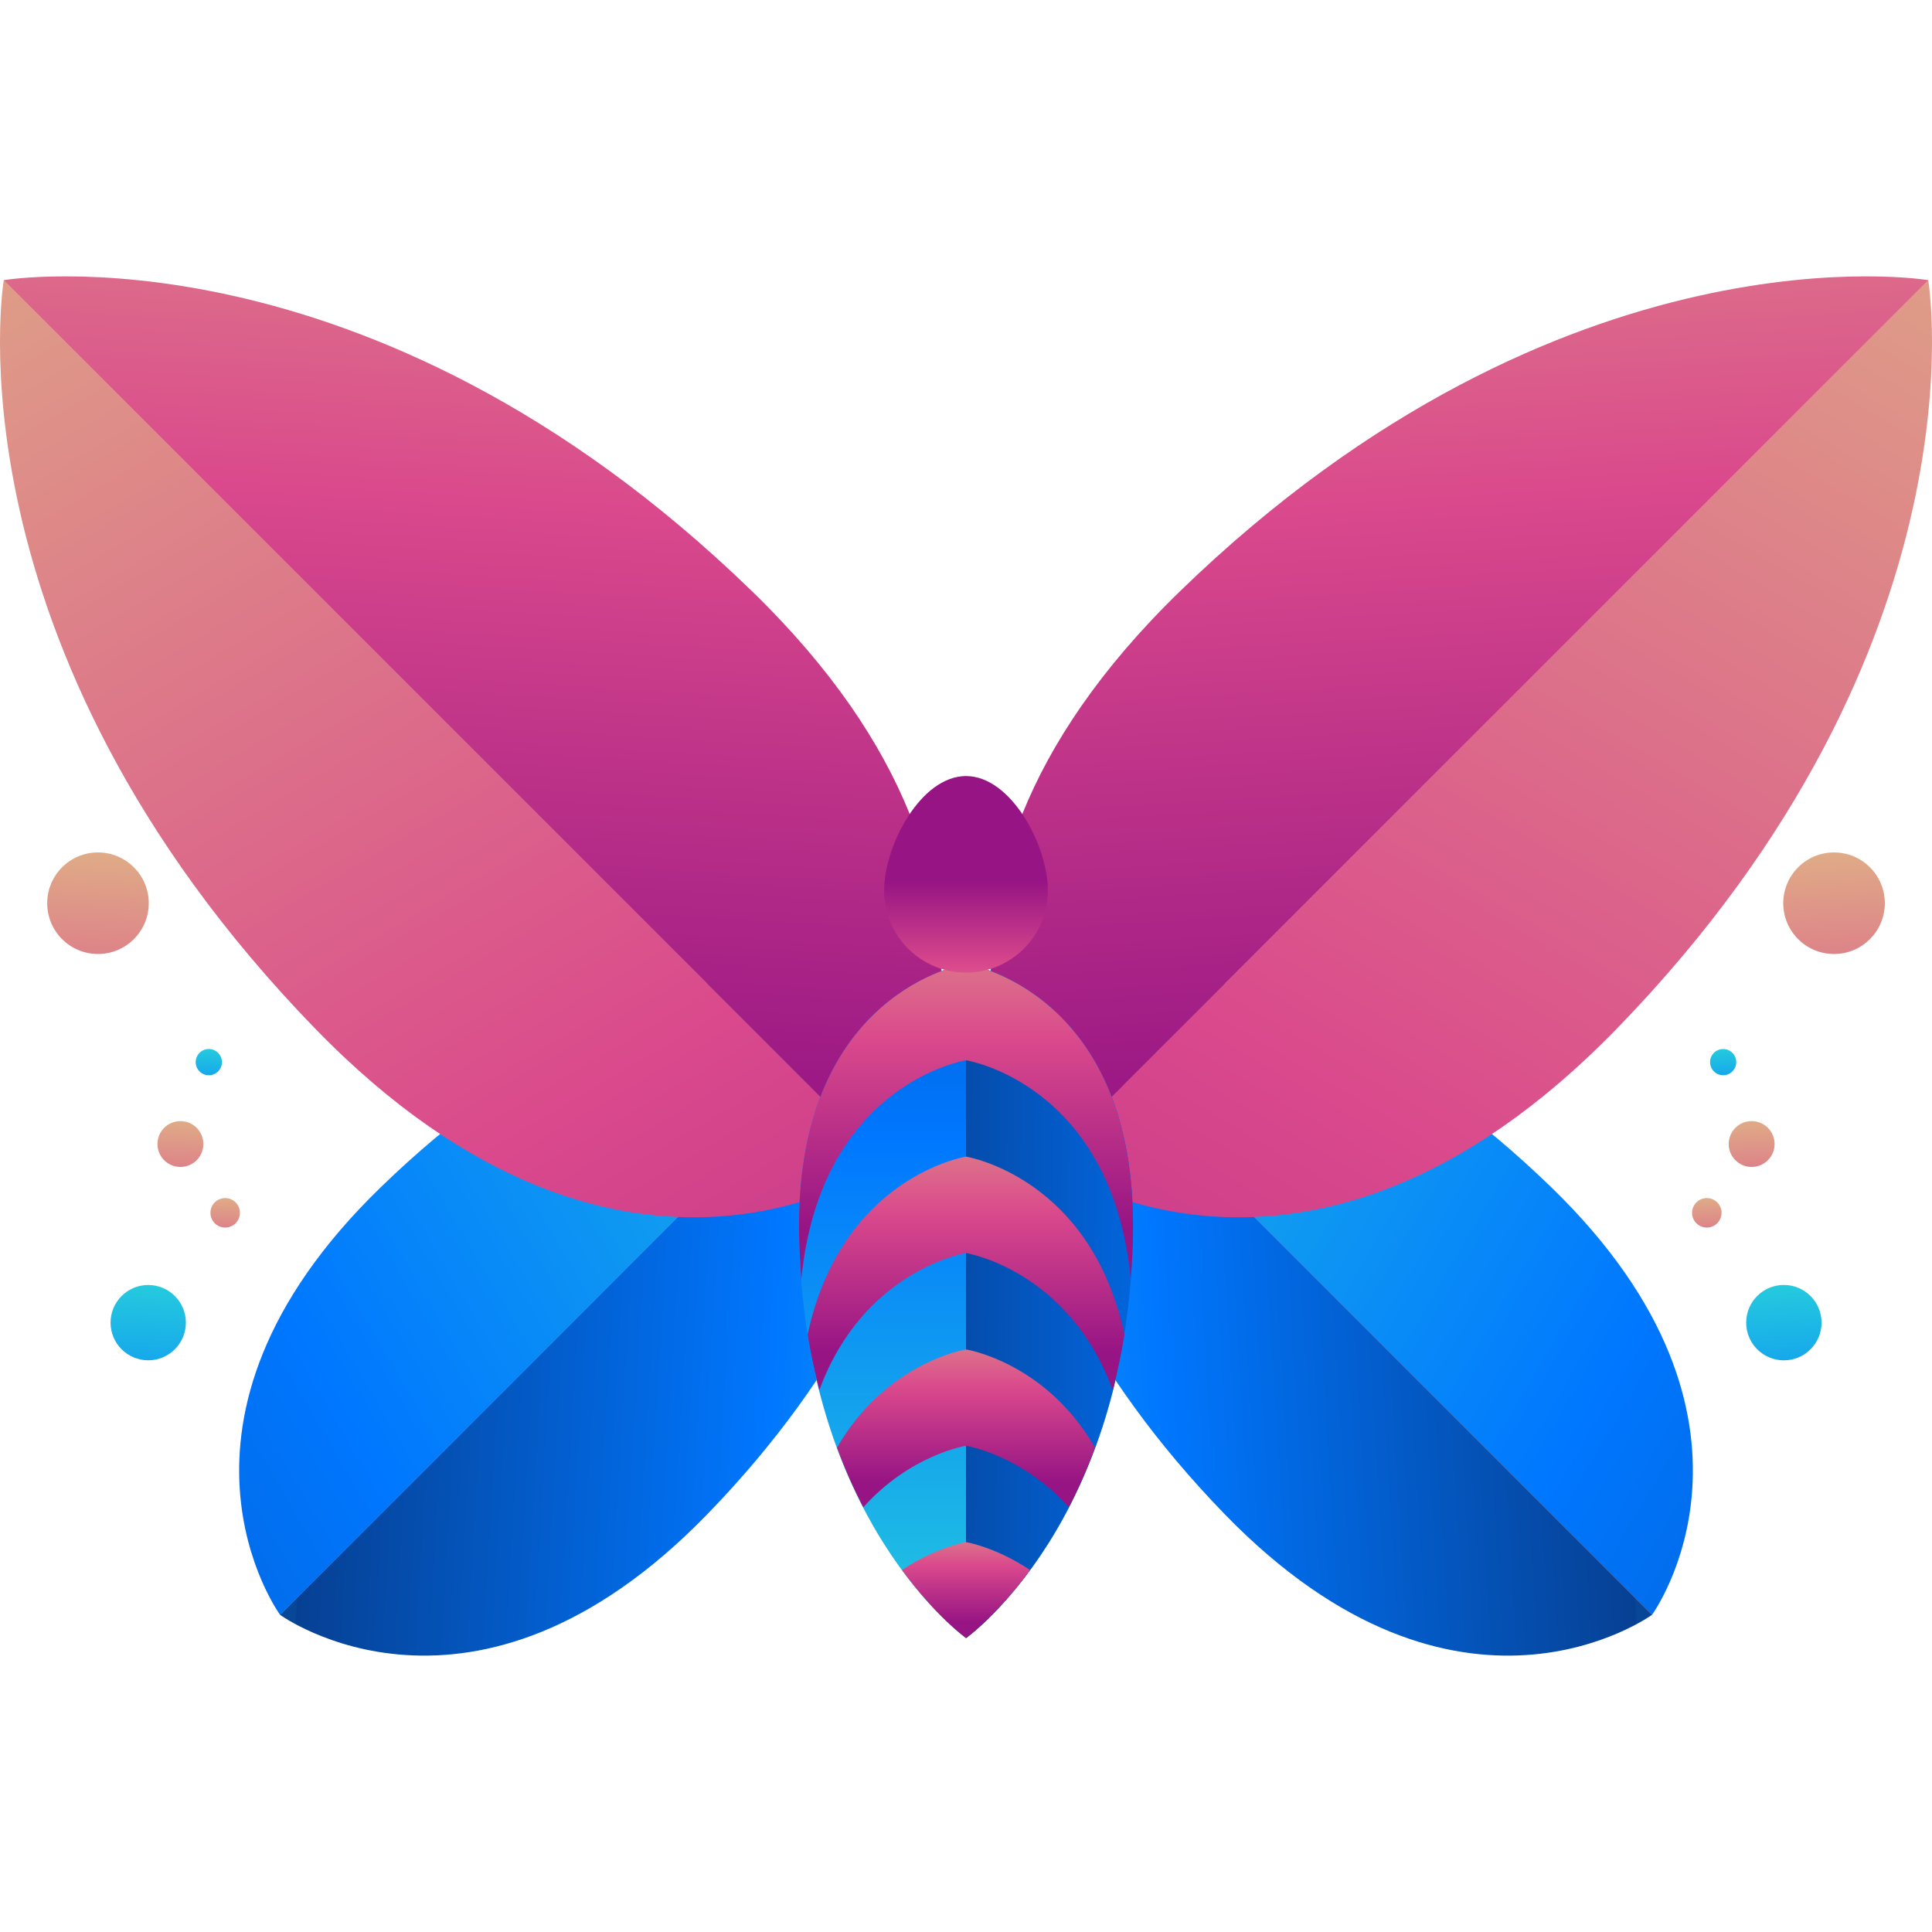 <?xml version="1.0" encoding="iso-8859-1"?>
<!-- Uploaded to: SVG Repo, www.svgrepo.com, Generator: SVG Repo Mixer Tools -->
<svg height="800px" width="800px" version="1.1" id="Layer_1" xmlns="http://www.w3.org/2000/svg" xmlns:xlink="http://www.w3.org/1999/xlink" 
	 viewBox="0 0 496.25 496.25" xml:space="preserve">
<linearGradient id="SVGID_1_" gradientUnits="userSpaceOnUse" x1="-11.634" y1="597.342" x2="-64.423" y2="566.282" gradientTransform="matrix(7.877 0 0 -7.877 391.134 4934.69)">
	<stop  offset="0" style="stop-color:#29D3DA"/>
	<stop  offset="0.519" style="stop-color:#0077FF"/>
	<stop  offset="0.999" style="stop-color:#064093"/>
	<stop  offset="1" style="stop-color:#084698"/>
</linearGradient>
<path style="fill:url(#SVGID_1_);" d="M241.428,245.285L71.933,414.773c0,0-36.226-49.617,25.868-109.82
	C171.505,233.486,241.428,245.285,241.428,245.285z"/>
<linearGradient id="SVGID_2_" gradientUnits="userSpaceOnUse" x1="-8.18" y1="582.726" x2="-39.361" y2="584.635" gradientTransform="matrix(7.877 0 0 -7.877 391.134 4934.69)">
	<stop  offset="0" style="stop-color:#29D3DA"/>
	<stop  offset="0.519" style="stop-color:#0077FF"/>
	<stop  offset="0.999" style="stop-color:#064093"/>
	<stop  offset="1" style="stop-color:#084698"/>
</linearGradient>
<path style="fill:url(#SVGID_2_);" d="M241.413,245.254L71.917,414.765c0,0,49.609,36.21,109.82-25.884
	C253.196,315.193,241.413,245.254,241.413,245.254z"/>
<linearGradient id="SVGID_3_" gradientUnits="userSpaceOnUse" x1="-52.216" y1="627.197" x2="-10.667" y2="556.593" gradientTransform="matrix(7.877 0 0 -7.877 391.134 4934.69)">
	<stop  offset="0.012" style="stop-color:#E0B386"/>
	<stop  offset="0.519" style="stop-color:#DA498C"/>
	<stop  offset="1" style="stop-color:#961484"/>
</linearGradient>
<path style="fill:url(#SVGID_3_);" d="M0.969,71.93l226.721,226.706c0,0-66.363,48.443-146.897-34.595
	C-14.792,165.461,0.969,71.93,0.969,71.93z"/>
<linearGradient id="SVGID_4_" gradientUnits="userSpaceOnUse" x1="-32.665" y1="631.823" x2="-35.218" y2="590.115" gradientTransform="matrix(7.877 0 0 -7.877 391.134 4934.69)">
	<stop  offset="0.012" style="stop-color:#E0B386"/>
	<stop  offset="0.519" style="stop-color:#DA498C"/>
	<stop  offset="1" style="stop-color:#961484"/>
</linearGradient>
<path style="fill:url(#SVGID_4_);" d="M0.962,71.962l226.706,226.706c0,0,48.443-66.363-34.603-146.897
	C94.484,56.176,0.962,71.962,0.962,71.962z"/>
<linearGradient id="SVGID_5_" gradientUnits="userSpaceOnUse" x1="-43.721" y1="590.295" x2="-44.076" y2="582.5" gradientTransform="matrix(7.877 0 0 -7.877 391.134 4934.69)">
	<stop  offset="0.012" style="stop-color:#E0B386"/>
	<stop  offset="0.519" style="stop-color:#DA498C"/>
	<stop  offset="1" style="stop-color:#961484"/>
</linearGradient>
<path style="fill:url(#SVGID_5_);" d="M52.232,293.87c0,3.237-2.631,5.868-5.892,5.868c-3.253,0-5.892-2.631-5.892-5.868
	c0-3.277,2.639-5.908,5.892-5.908C49.602,287.963,52.232,290.593,52.232,293.87z"/>
<linearGradient id="SVGID_6_" gradientUnits="userSpaceOnUse" x1="-42.28" y1="587.647" x2="-42.508" y2="582.642" gradientTransform="matrix(7.877 0 0 -7.877 391.134 4934.69)">
	<stop  offset="0.012" style="stop-color:#E0B386"/>
	<stop  offset="0.519" style="stop-color:#DA498C"/>
	<stop  offset="1" style="stop-color:#961484"/>
</linearGradient>
<circle style="fill:url(#SVGID_6_);" cx="57.841" cy="311.522" r="3.789"/>
<linearGradient id="SVGID_7_" gradientUnits="userSpaceOnUse" x1="-42.818" y1="592.481" x2="-43.02" y2="588.034" gradientTransform="matrix(7.877 0 0 -7.877 391.134 4934.69)">
	<stop  offset="0" style="stop-color:#29D3DA"/>
	<stop  offset="0.519" style="stop-color:#0077FF"/>
	<stop  offset="0.999" style="stop-color:#064093"/>
	<stop  offset="1" style="stop-color:#084698"/>
</linearGradient>
<circle style="fill:url(#SVGID_7_);" cx="53.635" cy="272.815" r="3.371"/>
<linearGradient id="SVGID_8_" gradientUnits="userSpaceOnUse" x1="-44.739" y1="585.194" x2="-45.321" y2="572.394" gradientTransform="matrix(7.877 0 0 -7.877 391.134 4934.69)">
	<stop  offset="0" style="stop-color:#29D3DA"/>
	<stop  offset="0.519" style="stop-color:#0077FF"/>
	<stop  offset="0.999" style="stop-color:#064093"/>
	<stop  offset="1" style="stop-color:#084698"/>
</linearGradient>
<circle style="fill:url(#SVGID_8_);" cx="38.07" cy="339.73" r="9.673"/>
<linearGradient id="SVGID_9_" gradientUnits="userSpaceOnUse" x1="-46.348" y1="599.507" x2="-47.133" y2="582.245" gradientTransform="matrix(7.877 0 0 -7.877 391.134 4934.69)">
	<stop  offset="0.012" style="stop-color:#E0B386"/>
	<stop  offset="0.519" style="stop-color:#DA498C"/>
	<stop  offset="1" style="stop-color:#961484"/>
</linearGradient>
<circle style="fill:url(#SVGID_9_);" cx="25.167" cy="231.997" r="13.044"/>
<linearGradient id="SVGID_10_" gradientUnits="userSpaceOnUse" x1="-24.672" y1="597.341" x2="28.112" y2="566.281" gradientTransform="matrix(7.877 0 0 -7.877 391.134 4934.69)">
	<stop  offset="0" style="stop-color:#29D3DA"/>
	<stop  offset="0.519" style="stop-color:#0077FF"/>
	<stop  offset="0.999" style="stop-color:#064093"/>
	<stop  offset="1" style="stop-color:#084698"/>
</linearGradient>
<path style="fill:url(#SVGID_10_);" d="M254.835,245.285L424.33,414.781c0,0,36.21-49.617-25.868-109.82
	C324.758,233.486,254.835,245.285,254.835,245.285z"/>
<linearGradient id="SVGID_11_" gradientUnits="userSpaceOnUse" x1="-28.129" y1="582.726" x2="3.051" y2="584.635" gradientTransform="matrix(7.877 0 0 -7.877 391.134 4934.69)">
	<stop  offset="0" style="stop-color:#29D3DA"/>
	<stop  offset="0.519" style="stop-color:#0077FF"/>
	<stop  offset="0.999" style="stop-color:#064093"/>
	<stop  offset="1" style="stop-color:#084698"/>
</linearGradient>
<path style="fill:url(#SVGID_11_);" d="M254.851,245.254l169.496,169.511c0,0-49.609,36.21-109.82-25.884
	C243.051,315.193,254.851,245.254,254.851,245.254z"/>
<linearGradient id="SVGID_12_" gradientUnits="userSpaceOnUse" x1="15.902" y1="627.195" x2="-25.638" y2="556.593" gradientTransform="matrix(7.877 0 0 -7.877 391.134 4934.69)">
	<stop  offset="0.012" style="stop-color:#E0B386"/>
	<stop  offset="0.519" style="stop-color:#DA498C"/>
	<stop  offset="1" style="stop-color:#961484"/>
</linearGradient>
<path style="fill:url(#SVGID_12_);" d="M495.278,71.93L268.572,298.636c0,0,66.363,48.443,146.897-34.595
	C511.055,165.461,495.278,71.93,495.278,71.93z"/>
<linearGradient id="SVGID_13_" gradientUnits="userSpaceOnUse" x1="-3.645" y1="631.824" x2="-1.091" y2="590.115" gradientTransform="matrix(7.877 0 0 -7.877 391.134 4934.69)">
	<stop  offset="0.012" style="stop-color:#E0B386"/>
	<stop  offset="0.519" style="stop-color:#DA498C"/>
	<stop  offset="1" style="stop-color:#961484"/>
</linearGradient>
<path style="fill:url(#SVGID_13_);" d="M495.301,71.962L268.596,298.667c0,0-48.459-66.363,34.595-146.897
	C401.779,56.176,495.301,71.962,495.301,71.962z"/>
<linearGradient id="SVGID_14_" gradientUnits="userSpaceOnUse" x1="7.413" y1="590.294" x2="7.763" y2="582.5" gradientTransform="matrix(7.877 0 0 -7.877 391.134 4934.69)">
	<stop  offset="0.012" style="stop-color:#E0B386"/>
	<stop  offset="0.519" style="stop-color:#DA498C"/>
	<stop  offset="1" style="stop-color:#961484"/>
</linearGradient>
<path style="fill:url(#SVGID_14_);" d="M444.031,293.87c0,3.237,2.631,5.868,5.892,5.868c3.253,0,5.892-2.631,5.892-5.868
	c0-3.277-2.631-5.908-5.892-5.908C446.661,287.963,444.031,290.593,444.031,293.87z"/>
<linearGradient id="SVGID_15_" gradientUnits="userSpaceOnUse" x1="5.969" y1="587.646" x2="6.196" y2="582.641" gradientTransform="matrix(7.877 0 0 -7.877 391.134 4934.69)">
	<stop  offset="0.012" style="stop-color:#E0B386"/>
	<stop  offset="0.519" style="stop-color:#DA498C"/>
	<stop  offset="1" style="stop-color:#961484"/>
</linearGradient>
<circle style="fill:url(#SVGID_15_);" cx="438.406" cy="311.522" r="3.789"/>
<linearGradient id="SVGID_16_" gradientUnits="userSpaceOnUse" x1="6.504" y1="592.481" x2="6.714" y2="588.034" gradientTransform="matrix(7.877 0 0 -7.877 391.134 4934.69)">
	<stop  offset="0" style="stop-color:#29D3DA"/>
	<stop  offset="0.519" style="stop-color:#0077FF"/>
	<stop  offset="0.999" style="stop-color:#064093"/>
	<stop  offset="1" style="stop-color:#084698"/>
</linearGradient>
<circle style="fill:url(#SVGID_16_);" cx="442.605" cy="272.815" r="3.363"/>
<linearGradient id="SVGID_17_" gradientUnits="userSpaceOnUse" x1="8.43" y1="585.195" x2="9.014" y2="572.395" gradientTransform="matrix(7.877 0 0 -7.877 391.134 4934.69)">
	<stop  offset="0" style="stop-color:#29D3DA"/>
	<stop  offset="0.519" style="stop-color:#0077FF"/>
	<stop  offset="0.999" style="stop-color:#064093"/>
	<stop  offset="1" style="stop-color:#084698"/>
</linearGradient>
<circle style="fill:url(#SVGID_17_);" cx="458.201" cy="339.73" r="9.681"/>
<linearGradient id="SVGID_18_" gradientUnits="userSpaceOnUse" x1="10.037" y1="599.506" x2="10.826" y2="582.255" gradientTransform="matrix(7.877 0 0 -7.877 391.134 4934.69)">
	<stop  offset="0.012" style="stop-color:#E0B386"/>
	<stop  offset="0.519" style="stop-color:#DA498C"/>
	<stop  offset="1" style="stop-color:#961484"/>
</linearGradient>
<circle style="fill:url(#SVGID_18_);" cx="471.088" cy="231.997" r="13.044"/>
<linearGradient id="SVGID_19_" gradientUnits="userSpaceOnUse" x1="-18.155" y1="570.445" x2="-18.155" y2="606.97" gradientTransform="matrix(7.877 0 0 -7.877 391.134 4934.69)">
	<stop  offset="0" style="stop-color:#29D3DA"/>
	<stop  offset="0.519" style="stop-color:#0077FF"/>
	<stop  offset="0.999" style="stop-color:#064093"/>
	<stop  offset="1" style="stop-color:#084698"/>
</linearGradient>
<path style="fill:url(#SVGID_19_);" d="M291.013,316.894c0.953-62.141-42.386-69.254-42.874-69.317v-0.008h-0.016l0,0v0.016
	c-0.488,0.063-43.843,7.176-42.874,69.317c1.134,73.949,42.63,103.676,42.874,103.849v0.032v-0.016l0.016,0.016v-0.032
	C248.384,420.578,289.879,390.843,291.013,316.894z"/>
<linearGradient id="SVGID_20_" gradientUnits="userSpaceOnUse" x1="4.684" y1="583.837" x2="-21.062" y2="584.077" gradientTransform="matrix(7.877 0 0 -7.877 391.134 4934.69)">
	<stop  offset="0" style="stop-color:#29D3DA"/>
	<stop  offset="0.519" style="stop-color:#0077FF"/>
	<stop  offset="0.999" style="stop-color:#064093"/>
	<stop  offset="1" style="stop-color:#084698"/>
</linearGradient>
<path style="fill:url(#SVGID_20_);" d="M248.124,420.744v0.032v-0.016l0.016,0.016v-0.032c0.244-0.165,41.74-29.901,42.874-103.849
	c0.953-62.141-42.386-69.254-42.874-69.317v-0.008h-0.016l0,0v0.016"/>
<linearGradient id="SVGID_21_" gradientUnits="userSpaceOnUse" x1="-18.155" y1="599.195" x2="-18.155" y2="586.404" gradientTransform="matrix(7.877 0 0 -7.877 391.134 4934.69)">
	<stop  offset="0.012" style="stop-color:#E0B386"/>
	<stop  offset="0.519" style="stop-color:#DA498C"/>
	<stop  offset="1" style="stop-color:#961484"/>
</linearGradient>
<path style="fill:url(#SVGID_21_);" d="M248.124,272.343v-0.016l0,0h0.016v0.016c0.457,0.063,37.431,6.223,42.299,56.202
	c0.291-3.773,0.512-7.617,0.575-11.65c0.953-62.141-42.386-69.254-42.874-69.317v-0.008h-0.016l0,0v0.016
	c-0.488,0.063-43.843,7.176-42.874,69.317c0.063,4.033,0.291,7.877,0.575,11.65C210.692,278.565,247.667,272.406,248.124,272.343z"
	/>
<linearGradient id="SVGID_22_" gradientUnits="userSpaceOnUse" x1="-18.155" y1="591.834" x2="-18.155" y2="582.355" gradientTransform="matrix(7.877 0 0 -7.877 391.134 4934.69)">
	<stop  offset="0.012" style="stop-color:#E0B386"/>
	<stop  offset="0.519" style="stop-color:#DA498C"/>
	<stop  offset="1" style="stop-color:#961484"/>
</linearGradient>
<path style="fill:url(#SVGID_22_);" d="M248.139,297.092L248.139,297.092h-0.016l0,0l0,0c-0.425,0.063-32.075,5.396-40.676,45.71
	c0.803,5.057,1.843,9.728,3.001,14.249c11.296-30.736,37.313-35.131,37.675-35.194l0,0l0,0h0.016l0,0
	c0.362,0.063,26.364,4.45,37.675,35.194c1.15-4.514,2.198-9.192,3.001-14.249C280.198,302.48,248.549,297.155,248.139,297.092z"/>
<linearGradient id="SVGID_23_" gradientUnits="userSpaceOnUse" x1="-18.156" y1="584.554" x2="-18.156" y2="578.145" gradientTransform="matrix(7.877 0 0 -7.877 391.134 4934.69)">
	<stop  offset="0.012" style="stop-color:#E0B386"/>
	<stop  offset="0.519" style="stop-color:#DA498C"/>
	<stop  offset="1" style="stop-color:#961484"/>
</linearGradient>
<path style="fill:url(#SVGID_23_);" d="M248.124,371.371v-0.016l0,0h0.016v0.016c0.276,0.024,14.391,2.379,26.364,15.793
	c2.395-4.608,4.679-9.689,6.751-15.336c-12.54-21.811-32.8-25.167-33.122-25.214v-0.016h-0.008l0,0v0.016
	c-0.331,0.047-20.582,3.411-33.138,25.214c2.072,5.648,4.38,10.728,6.751,15.336C233.717,373.75,247.848,371.395,248.124,371.371z"
	/>
<linearGradient id="SVGID_24_" gradientUnits="userSpaceOnUse" x1="-18.155" y1="577.455" x2="-18.155" y2="573.555" gradientTransform="matrix(7.877 0 0 -7.877 391.134 4934.69)">
	<stop  offset="0.012" style="stop-color:#E0B386"/>
	<stop  offset="0.519" style="stop-color:#DA498C"/>
	<stop  offset="1" style="stop-color:#961484"/>
</linearGradient>
<path style="fill:url(#SVGID_24_);" d="M248.124,420.744v0.032v-0.016l0.016,0.016v-0.032c0.11-0.063,7.696-5.561,16.447-17.463
	c-8.704-5.829-16.234-7.136-16.447-7.168l0,0h-0.016l0,0l0,0c-0.213,0.032-7.751,1.339-16.447,7.168
	C240.428,415.183,248.013,420.681,248.124,420.744z"/>
<linearGradient id="SVGID_25_" gradientUnits="userSpaceOnUse" x1="-18.156" y1="591.939" x2="-18.156" y2="597.752" gradientTransform="matrix(7.877 0 0 -7.877 391.134 4934.69)">
	<stop  offset="0.012" style="stop-color:#E0B386"/>
	<stop  offset="0.519" style="stop-color:#DA498C"/>
	<stop  offset="1" style="stop-color:#961484"/>
</linearGradient>
<path style="fill:url(#SVGID_25_);" d="M269.155,228.791c0,11.618-9.421,21.031-21.031,21.031s-21.031-9.413-21.031-21.031
	c0-11.618,9.421-29.452,21.031-29.452C259.734,199.339,269.155,217.173,269.155,228.791z"/>
</svg>